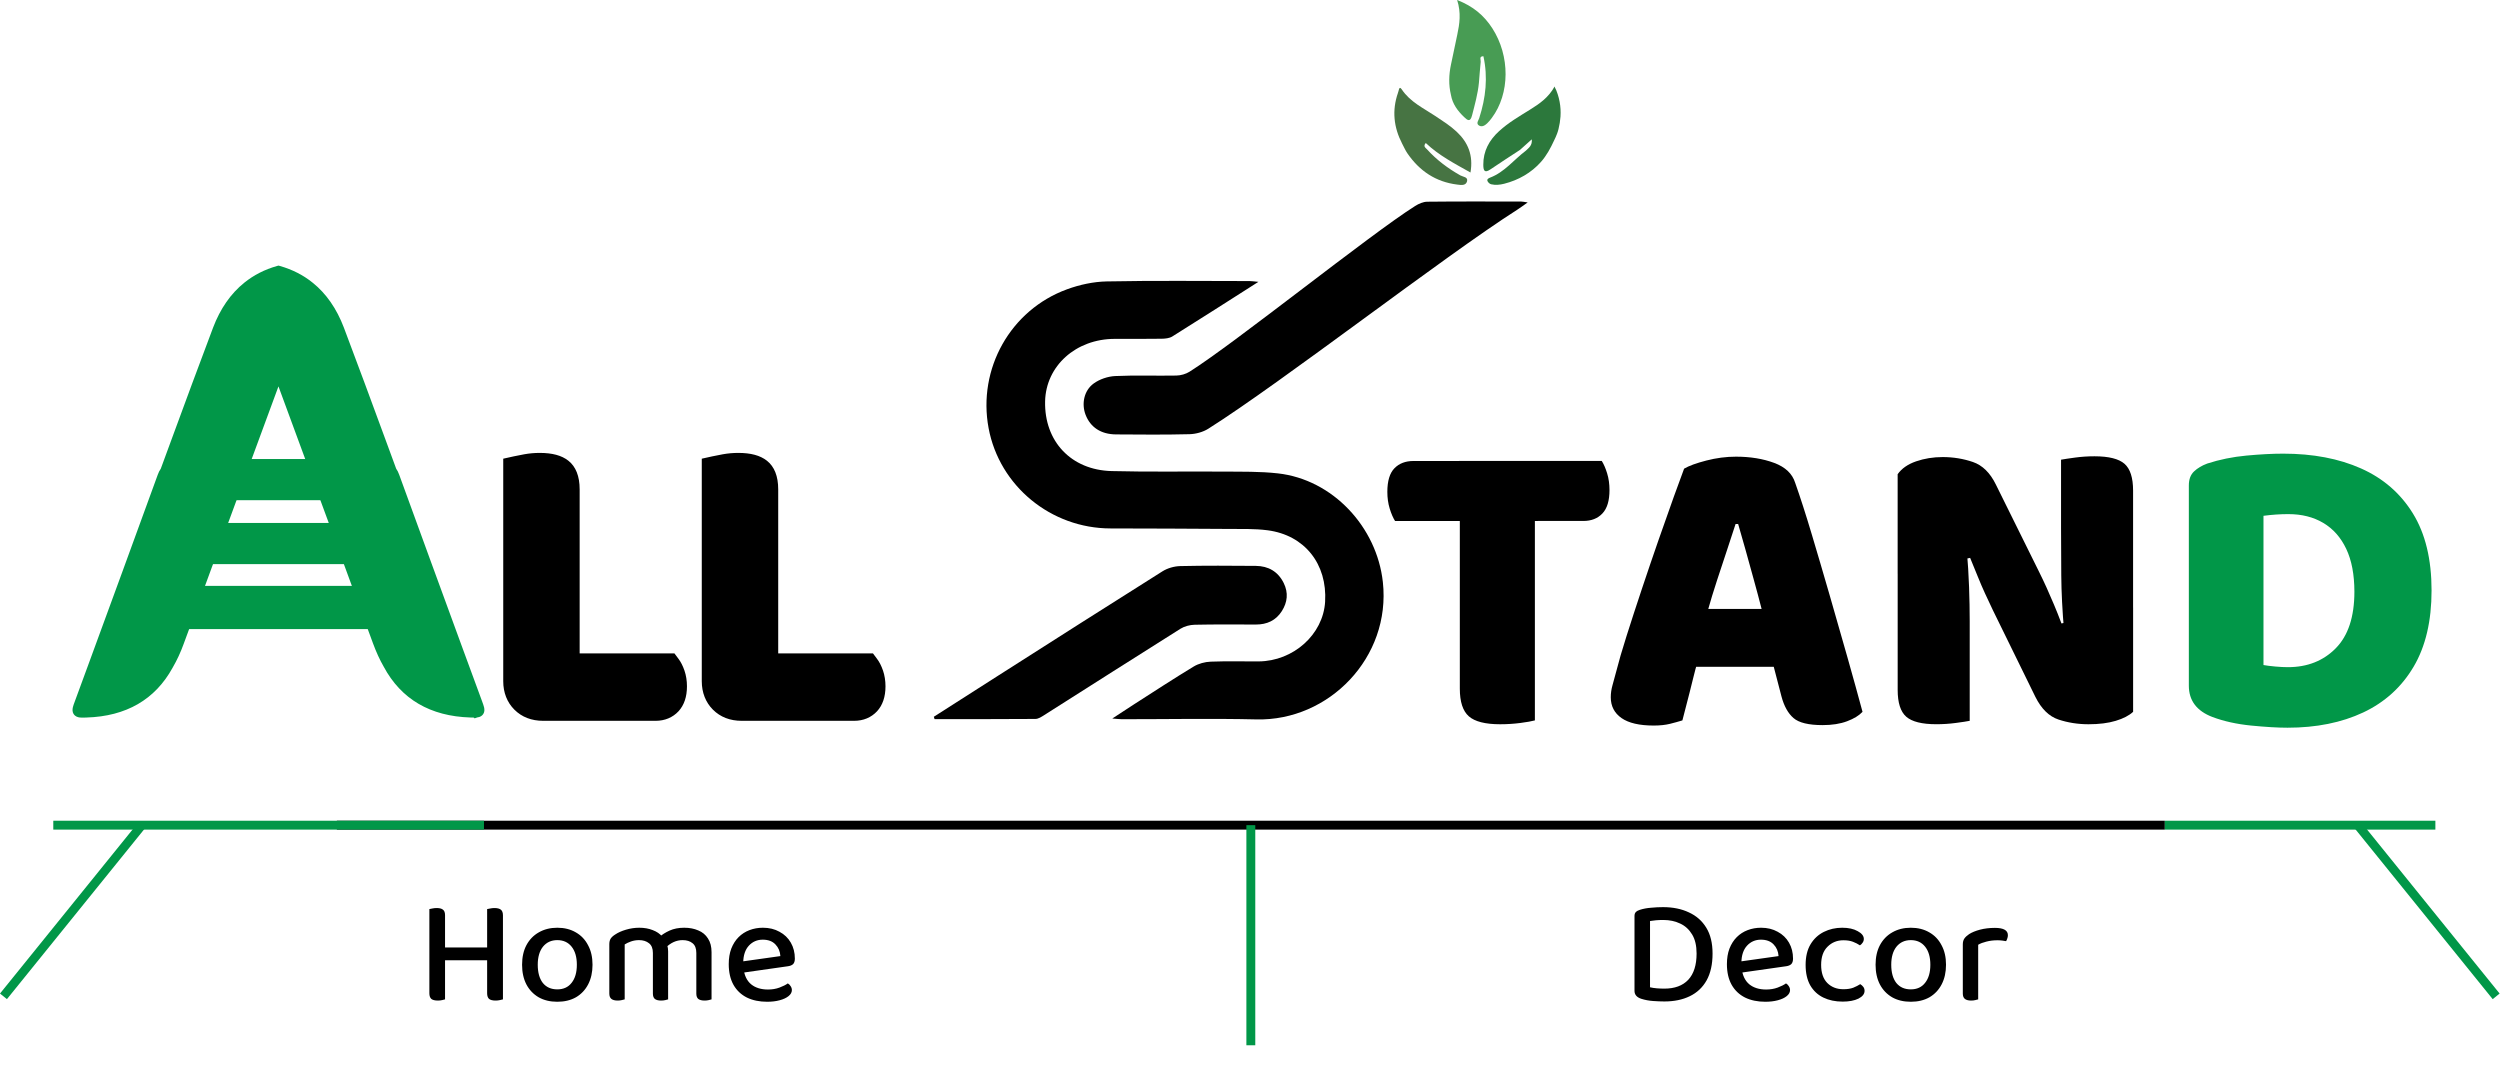 <svg width="903" height="390" viewBox="0 0 903 390" fill="none" xmlns="http://www.w3.org/2000/svg">
<path d="M248.13 247.9C248.13 251.69 247.1 254.72 245.08 256.91C242.98 259.17 240.12 260.36 236.8 260.36H196.21C191.98 260.36 188.47 259 185.8 256.33C183.16 253.7 181.77 250.15 181.77 246.07V165.68L185.55 164.84C186.47 164.63 187.75 164.38 189.34 164.09C191.16 163.76 193.05 163.59 194.94 163.59C199.48 163.59 202.85 164.5 205.26 166.38C207.99 168.52 209.37 172.01 209.37 176.75V236H243.6L245.05 237.94C245.93 239.1 246.63 240.5 247.23 242.21C247.83 243.96 248.13 245.87 248.13 247.9Z" fill="black"/>
<path d="M319.84 247.9C319.84 251.69 318.81 254.72 316.79 256.91C314.69 259.17 311.83 260.36 308.51 260.36H267.92C263.69 260.36 260.18 259 257.51 256.33C254.88 253.7 253.48 250.15 253.48 246.07V165.68L257.26 164.84C258.18 164.63 259.46 164.38 261.05 164.09C262.88 163.76 264.76 163.59 266.65 163.59C271.19 163.59 274.56 164.5 276.97 166.38C279.71 168.52 281.09 172.01 281.09 176.75V236H315.31L316.76 237.94C317.64 239.1 318.35 240.5 318.94 242.21L318.95 242.22C319.53 243.96 319.84 245.87 319.84 247.9Z" fill="black"/>
<path d="M174.93 255.98C174.92 255.88 174.9 255.77 174.88 255.65L174.82 255.39C174.68 254.8 174.42 254.09 174.09 253.2L167.03 234C159.53 213.52 151.77 192.34 144.2 171.5C143.87 170.57 143.52 169.88 143.1 169.3L139.28 158.91C134.39 145.6 129.32 131.84 124.21 118.34C121.6 111.47 117.81 106.01 112.93 102.11C109.55 99.37 105.58 97.35 101.14 96.08L100.59 95.93L100.04 96.08C95.6 97.34 91.63 99.37 88.24 102.11C83.35 106.04 79.56 111.5 76.96 118.35C71.85 131.84 66.79 145.61 61.89 158.92L58.07 169.31C57.65 169.88 57.3 170.58 56.97 171.5C48.56 194.65 39.94 218.16 31.6 240.9L26.98 253.47C26.69 254.25 26.46 254.87 26.34 255.39C26.31 255.5 26.29 255.61 26.27 255.72C26.25 255.83 26.23 255.95 26.22 256.06C26.18 256.45 26.19 256.8 26.28 257.13L26.34 257.36C26.43 257.63 26.57 257.89 26.75 258.12L26.9 258.29C26.97 258.36 27.04 258.43 27.13 258.5C27.43 258.75 27.78 258.93 28.2 259.04C28.47 259.12 28.78 259.17 29.1 259.18C29.69 259.23 30.44 259.21 31.26 259.17C45.56 258.73 56.01 252.7 62.32 241.23C62.35 241.18 62.39 241.11 62.43 241.03C63.92 238.47 65.25 235.6 66.37 232.5C68.21 227.47 70.06 222.45 71.92 217.43C74.27 211.08 76.68 204.54 79.03 198.05L79.17 197.68C79.44 196.94 79.71 196.19 79.98 195.45C80.04 195.3 80.09 195.17 80.14 195.06L90.35 167.33L90.62 166.59L94.4 156.33C96.46 150.74 98.52 145.15 100.58 139.56L110.72 167.1L110.76 167.2L121 195.01C121.05 195.12 121.11 195.27 121.17 195.44L121.98 197.68C124.34 204.18 126.76 210.73 129.1 217.09C131 222.22 132.89 227.35 134.77 232.49C135.89 235.53 137.18 238.35 138.59 240.79C144.87 252.53 155.41 258.71 169.88 259.16C170.38 259.18 170.79 259.19 171.14 259.19L171.42 259.47L172.38 259.14C172.82 259.09 173.35 258.96 173.84 258.62C174.04 258.49 174.26 258.3 174.45 258.04C174.6 257.83 174.73 257.6 174.81 257.36L174.89 257.08C174.97 256.73 174.99 256.36 174.93 255.98Z" fill="#019748"/>
<path d="M531.139 62.31C532.199 56.081 530.269 51.461 526.169 47.601C523.839 45.411 521.149 43.721 518.519 41.961C514.199 39.071 509.389 36.891 506.299 32.271C505.279 30.751 505.259 32.941 504.929 33.59C502.739 39.91 503.409 45.991 506.449 51.881C507.079 53.051 507.599 54.291 508.349 55.381C512.709 61.741 518.609 65.721 526.359 66.671C527.639 66.831 529.399 67.16 529.879 65.561C530.369 63.901 528.469 63.91 527.509 63.37C522.999 60.84 518.919 57.781 515.439 53.941C514.929 53.38 513.929 52.881 514.989 51.651C519.689 56.131 525.369 59.071 531.139 62.31Z" fill="#477443"/>
<path d="M539.018 10.2C536.038 5.59 532.108 2.26 526.318 0C527.808 4.67 527.198 8.62 526.358 12.57C525.598 16.14 524.858 19.72 524.098 23.3C523.318 26.96 523.198 30.61 524.078 34.27C524.638 37.55 526.508 40.06 528.838 42.28C530.088 43.48 531.058 44.22 531.708 41.67C532.708 37.77 533.798 33.9 534.188 29.88C534.398 27.37 534.568 24.85 534.828 22.34C534.908 21.59 534.138 20.33 535.808 20.31C537.488 27.92 536.668 35.35 534.288 42.69C534.038 43.48 533.058 44.59 534.188 45.32C535.248 46 536.318 45.35 537.148 44.57C537.768 43.99 538.308 43.31 538.818 42.63C545.428 33.79 545.468 20.2 539.018 10.2Z" fill="#489C54"/>
<path d="M562.45 48.191C562.64 47.671 562.81 47.141 562.94 46.591C563.3 45.121 563.55 43.631 563.65 42.121C563.77 40.321 563.67 38.511 563.33 36.731C563.16 35.801 562.92 34.891 562.63 34.001C562.48 33.531 562.31 33.071 562.13 32.621C562.06 32.431 561.46 31.361 561.53 31.221C559.32 35.281 556 37.511 552.6 39.631C548.77 42.021 544.86 44.271 541.5 47.341C537.91 50.621 535.73 54.541 535.77 59.521C535.79 61.561 536.15 62.691 538.42 61.131C541.91 58.741 545.48 56.471 549.01 54.151C550.31 52.981 551.61 51.821 553.28 50.321C553.51 52.611 552.15 53.411 551.16 54.411C546.83 57.651 543.47 62.181 538.19 64.171C537.61 64.391 536.97 64.761 537.31 65.461C537.54 65.941 538.11 66.441 538.61 66.561C540.17 66.931 541.75 66.761 543.3 66.371C548.43 65.081 553.13 62.421 556.64 58.431C558.65 56.151 560.09 53.451 561.35 50.711C561.77 49.871 562.14 49.041 562.45 48.191Z" fill="#2C783C"/>
<path d="M121.67 298.051H781.94" stroke="black" stroke-width="3.214" stroke-miterlimit="10"/>
<path d="M781.939 298.051H879.659" stroke="#019748" stroke-width="3.214" stroke-miterlimit="10"/>
<path d="M851.641 298.051L901.611 359.881" stroke="#019748" stroke-width="3.214" stroke-miterlimit="10"/>
<path d="M19.25 298.051H174.81" stroke="#019748" stroke-width="3.214" stroke-miterlimit="10"/>
<path d="M51.22 298.051L1.25 359.881" stroke="#019748" stroke-width="3.214" stroke-miterlimit="10"/>
<path d="M451.801 298.051V377.551" stroke="#019748" stroke-width="3.214" stroke-miterlimit="10"/>
<path d="M155.089 340.488H160.75V360.972C160.498 361.044 160.139 361.134 159.671 361.242C159.204 361.35 158.701 361.404 158.162 361.404C157.084 361.404 156.293 361.206 155.79 360.811C155.323 360.379 155.089 359.696 155.089 358.762V340.488ZM160.75 346.31H155.089V328.359C155.341 328.287 155.7 328.216 156.168 328.144C156.671 328.036 157.192 327.982 157.731 327.982C158.773 327.982 159.528 328.18 159.995 328.575C160.498 328.934 160.75 329.599 160.75 330.569V346.31ZM175.951 340.488H181.665V360.972C181.377 361.044 181 361.134 180.533 361.242C180.066 361.35 179.563 361.404 179.024 361.404C177.945 361.404 177.155 361.206 176.652 360.811C176.185 360.379 175.951 359.696 175.951 358.762V340.488ZM181.665 346.31H175.951V328.359C176.203 328.287 176.58 328.216 177.083 328.144C177.586 328.036 178.089 327.982 178.592 327.982C179.635 327.982 180.407 328.18 180.91 328.575C181.413 328.97 181.665 329.653 181.665 330.623V346.31ZM179.077 346.849H158.108V342.213H179.077V346.849ZM214.018 348.466C214.018 351.161 213.497 353.515 212.455 355.528C211.413 357.54 209.939 359.104 208.035 360.218C206.13 361.296 203.884 361.835 201.296 361.835C198.709 361.835 196.463 361.296 194.558 360.218C192.653 359.104 191.18 357.558 190.138 355.582C189.096 353.569 188.575 351.197 188.575 348.466C188.575 345.735 189.096 343.381 190.138 341.404C191.216 339.392 192.707 337.847 194.612 336.769C196.553 335.655 198.781 335.097 201.296 335.097C203.848 335.097 206.076 335.655 207.981 336.769C209.885 337.847 211.359 339.392 212.401 341.404C213.479 343.381 214.018 345.735 214.018 348.466ZM201.296 339.572C199.14 339.572 197.415 340.362 196.121 341.944C194.864 343.525 194.235 345.699 194.235 348.466C194.235 351.269 194.846 353.461 196.068 355.043C197.325 356.588 199.068 357.361 201.296 357.361C203.524 357.361 205.249 356.57 206.471 354.989C207.729 353.407 208.358 351.233 208.358 348.466C208.358 345.699 207.729 343.525 206.471 341.944C205.214 340.362 203.489 339.572 201.296 339.572ZM241.324 343.615V349.814H235.826V344.208C235.826 342.59 235.358 341.422 234.424 340.704C233.49 339.949 232.286 339.572 230.812 339.572C229.806 339.572 228.836 339.733 227.901 340.057C227.003 340.38 226.248 340.74 225.637 341.135V349.814H220.085V341.027C220.085 340.237 220.247 339.572 220.57 339.033C220.93 338.494 221.487 337.99 222.241 337.523C223.248 336.84 224.541 336.265 226.123 335.798C227.704 335.331 229.303 335.097 230.92 335.097C232.717 335.097 234.334 335.385 235.772 335.96C237.209 336.499 238.341 337.272 239.168 338.278C239.419 338.494 239.635 338.709 239.815 338.925C239.994 339.104 240.156 339.338 240.3 339.626C240.587 340.129 240.821 340.722 241.001 341.404C241.216 342.087 241.324 342.824 241.324 343.615ZM257.011 343.938V349.814H251.512V344.208C251.512 342.59 251.063 341.422 250.165 340.704C249.266 339.949 248.062 339.572 246.553 339.572C245.439 339.572 244.361 339.805 243.318 340.272C242.312 340.74 241.414 341.369 240.623 342.159L238.036 338.547C239.078 337.613 240.354 336.804 241.863 336.122C243.372 335.439 245.133 335.097 247.146 335.097C249.05 335.097 250.74 335.421 252.213 336.068C253.722 336.679 254.89 337.649 255.717 338.979C256.579 340.272 257.011 341.926 257.011 343.938ZM220.085 347.065H225.637V360.972C225.386 361.044 225.026 361.134 224.559 361.242C224.128 361.35 223.643 361.404 223.104 361.404C222.098 361.404 221.343 361.206 220.84 360.811C220.337 360.415 220.085 359.768 220.085 358.87V347.065ZM235.826 347.065H241.324V360.972C241.108 361.044 240.767 361.134 240.3 361.242C239.833 361.35 239.329 361.404 238.79 361.404C237.784 361.404 237.029 361.206 236.526 360.811C236.059 360.415 235.826 359.768 235.826 358.87V347.065ZM251.512 347.065H257.011V360.972C256.795 361.044 256.454 361.134 255.986 361.242C255.519 361.35 255.034 361.404 254.531 361.404C253.489 361.404 252.716 361.206 252.213 360.811C251.746 360.415 251.512 359.768 251.512 358.87V347.065ZM266.833 351.539L266.564 347.496L281.873 345.34C281.765 343.651 281.172 342.249 280.094 341.135C279.016 339.985 277.489 339.41 275.512 339.41C273.5 339.41 271.828 340.129 270.499 341.566C269.169 343.004 268.486 345.052 268.45 347.711L268.558 349.76C268.846 352.311 269.762 354.234 271.307 355.528C272.853 356.786 274.883 357.414 277.399 357.414C278.908 357.414 280.292 357.181 281.549 356.714C282.807 356.247 283.814 355.743 284.568 355.204C284.999 355.456 285.341 355.797 285.592 356.229C285.88 356.66 286.024 357.127 286.024 357.63C286.024 358.421 285.628 359.139 284.838 359.786C284.047 360.433 282.969 360.936 281.603 361.296C280.274 361.655 278.764 361.835 277.075 361.835C274.308 361.835 271.882 361.332 269.798 360.325C267.714 359.283 266.096 357.756 264.946 355.743C263.797 353.695 263.222 351.197 263.222 348.25C263.222 346.13 263.527 344.261 264.138 342.644C264.785 340.991 265.665 339.608 266.779 338.494C267.893 337.379 269.205 336.535 270.714 335.96C272.224 335.385 273.841 335.097 275.566 335.097C277.83 335.097 279.824 335.583 281.549 336.553C283.31 337.487 284.676 338.799 285.646 340.488C286.617 342.177 287.102 344.1 287.102 346.256C287.102 347.154 286.886 347.819 286.455 348.25C286.024 348.646 285.413 348.897 284.622 349.005L266.833 351.539Z" fill="black"/>
<path d="M612.807 344.423C612.807 341.584 612.268 339.284 611.19 337.523C610.112 335.726 608.674 334.415 606.878 333.588C605.081 332.726 603.05 332.294 600.786 332.294C599.816 332.294 598.935 332.33 598.145 332.402C597.39 332.474 596.671 332.564 595.989 332.672V356.606C596.743 356.786 597.57 356.911 598.468 356.983C599.367 357.055 600.265 357.091 601.164 357.091C604.901 357.091 607.776 356.031 609.788 353.911C611.801 351.754 612.807 348.592 612.807 344.423ZM618.575 344.423C618.575 348.304 617.856 351.539 616.419 354.126C614.981 356.678 612.951 358.582 610.328 359.84C607.74 361.098 604.685 361.727 601.164 361.727C600.014 361.727 598.666 361.673 597.121 361.565C595.575 361.457 594.138 361.188 592.808 360.757C591.191 360.218 590.382 359.265 590.382 357.9V330.839C590.382 330.228 590.544 329.761 590.868 329.437C591.227 329.078 591.712 328.808 592.323 328.629C593.545 328.233 594.893 327.982 596.366 327.874C597.839 327.73 599.277 327.658 600.678 327.658C604.236 327.658 607.345 328.287 610.004 329.545C612.699 330.767 614.802 332.618 616.311 335.097C617.82 337.541 618.575 340.65 618.575 344.423ZM627.374 351.539L627.104 347.496L642.414 345.34C642.306 343.651 641.713 342.249 640.635 341.135C639.557 339.985 638.029 339.41 636.053 339.41C634.04 339.41 632.369 340.129 631.04 341.566C629.71 343.004 629.027 345.052 628.991 347.711L629.099 349.76C629.386 352.311 630.303 354.234 631.848 355.528C633.393 356.786 635.424 357.414 637.94 357.414C639.449 357.414 640.832 357.181 642.09 356.714C643.348 356.247 644.354 355.743 645.109 355.204C645.54 355.456 645.882 355.797 646.133 356.229C646.421 356.66 646.564 357.127 646.564 357.63C646.564 358.421 646.169 359.139 645.379 359.786C644.588 360.433 643.51 360.936 642.144 361.296C640.814 361.655 639.305 361.835 637.616 361.835C634.849 361.835 632.423 361.332 630.339 360.325C628.254 359.283 626.637 357.756 625.487 355.743C624.337 353.695 623.762 351.197 623.762 348.25C623.762 346.13 624.068 344.261 624.679 342.644C625.326 340.991 626.206 339.608 627.32 338.494C628.434 337.379 629.746 336.535 631.255 335.96C632.765 335.385 634.382 335.097 636.107 335.097C638.371 335.097 640.365 335.583 642.09 336.553C643.851 337.487 645.217 338.799 646.187 340.488C647.157 342.177 647.643 344.1 647.643 346.256C647.643 347.154 647.427 347.819 646.996 348.25C646.564 348.646 645.954 348.897 645.163 349.005L627.374 351.539ZM665.827 339.626C663.563 339.626 661.659 340.398 660.113 341.944C658.568 343.453 657.795 345.645 657.795 348.52C657.795 351.359 658.532 353.533 660.006 355.043C661.515 356.552 663.455 357.307 665.827 357.307C667.229 357.307 668.415 357.127 669.385 356.768C670.355 356.372 671.2 355.941 671.919 355.474C672.386 355.761 672.763 356.103 673.051 356.498C673.338 356.893 673.482 357.361 673.482 357.9C673.482 359.014 672.745 359.948 671.272 360.703C669.798 361.421 667.894 361.781 665.558 361.781C662.934 361.781 660.616 361.296 658.604 360.325C656.591 359.355 655.01 357.882 653.86 355.905C652.746 353.929 652.189 351.467 652.189 348.52C652.189 345.537 652.782 343.058 653.968 341.081C655.154 339.104 656.753 337.613 658.766 336.607C660.778 335.601 662.988 335.097 665.396 335.097C667.696 335.097 669.565 335.511 671.002 336.337C672.476 337.128 673.212 338.062 673.212 339.14C673.212 339.644 673.069 340.093 672.781 340.488C672.53 340.883 672.206 341.207 671.811 341.458C671.056 340.955 670.212 340.524 669.277 340.165C668.343 339.805 667.193 339.626 665.827 339.626ZM702.901 348.466C702.901 351.161 702.38 353.515 701.338 355.528C700.296 357.54 698.822 359.104 696.918 360.218C695.013 361.296 692.767 361.835 690.179 361.835C687.592 361.835 685.346 361.296 683.441 360.218C681.536 359.104 680.063 357.558 679.021 355.582C677.979 353.569 677.458 351.197 677.458 348.466C677.458 345.735 677.979 343.381 679.021 341.404C680.099 339.392 681.59 337.847 683.495 336.769C685.436 335.655 687.664 335.097 690.179 335.097C692.731 335.097 694.959 335.655 696.864 336.769C698.768 337.847 700.242 339.392 701.284 341.404C702.362 343.381 702.901 345.735 702.901 348.466ZM690.179 339.572C688.023 339.572 686.298 340.362 685.004 341.944C683.747 343.525 683.118 345.699 683.118 348.466C683.118 351.269 683.729 353.461 684.95 355.043C686.208 356.588 687.951 357.361 690.179 357.361C692.407 357.361 694.132 356.57 695.354 354.989C696.612 353.407 697.241 351.233 697.241 348.466C697.241 345.699 696.612 343.525 695.354 341.944C694.096 340.362 692.371 339.572 690.179 339.572ZM714.52 341.243V349.167H708.968V341.135C708.968 340.272 709.148 339.572 709.507 339.033C709.902 338.458 710.477 337.919 711.232 337.415C712.238 336.769 713.55 336.23 715.167 335.798C716.82 335.367 718.617 335.151 720.558 335.151C723.684 335.151 725.248 336.032 725.248 337.793C725.248 338.224 725.176 338.619 725.032 338.979C724.924 339.338 724.78 339.662 724.601 339.949C724.241 339.877 723.774 339.805 723.199 339.733C722.66 339.662 722.103 339.626 721.528 339.626C720.055 339.626 718.707 339.787 717.485 340.111C716.299 340.398 715.311 340.776 714.52 341.243ZM708.968 346.849L714.52 347.334V360.972C714.269 361.044 713.909 361.134 713.442 361.242C713.011 361.35 712.526 361.404 711.987 361.404C710.98 361.404 710.226 361.206 709.723 360.811C709.22 360.415 708.968 359.768 708.968 358.87V346.849Z" fill="black"/>
<path d="M555.479 166.5V188.19H503.899C503.179 187.05 502.529 185.56 501.959 183.7C501.389 181.84 501.109 179.83 501.109 177.66C501.109 173.74 501.959 170.9 503.669 169.14C505.369 167.39 507.669 166.51 510.559 166.51H555.479V166.5ZM526.979 188.18V166.49H578.559C579.279 167.63 579.929 169.12 580.499 170.98C581.069 172.84 581.349 174.85 581.349 177.02C581.349 180.84 580.499 183.66 578.789 185.46C577.089 187.27 574.789 188.17 571.899 188.17H526.979V188.18ZM527.289 184H554.399V260.21C553.259 260.52 551.509 260.83 549.129 261.14C546.749 261.45 544.329 261.6 541.849 261.6C536.479 261.6 532.709 260.64 530.539 258.73C528.369 256.82 527.289 253.49 527.289 248.74V184Z" fill="black"/>
<path d="M627.821 189.269H626.891C625.961 192.159 624.931 195.309 623.791 198.719C622.651 202.129 621.471 205.719 620.231 209.489C618.991 213.259 617.801 217.159 616.671 221.179L613.261 238.679C612.641 240.749 612.101 242.759 611.631 244.719C611.171 246.679 610.701 248.539 610.241 250.299C609.781 252.059 609.331 253.759 608.921 255.409C608.511 257.059 608.091 258.659 607.681 260.209C606.341 260.619 604.841 261.039 603.191 261.449C601.541 261.859 599.571 262.069 597.301 262.069C592.141 262.069 588.261 261.159 585.681 259.359C583.101 257.549 581.811 255.049 581.811 251.849C581.811 250.399 582.021 248.959 582.431 247.509C582.841 246.069 583.311 244.359 583.821 242.399C584.651 239.099 585.881 234.839 587.541 229.619C589.191 224.409 591.031 218.779 593.041 212.739C595.051 206.699 597.071 200.789 599.081 194.999C601.091 189.219 602.931 184.029 604.581 179.429C606.231 174.839 607.471 171.449 608.301 169.279C610.051 168.249 612.741 167.269 616.351 166.339C619.961 165.409 623.531 164.949 627.041 164.949C632.201 164.949 636.801 165.699 640.831 167.199C644.861 168.699 647.391 171.099 648.421 174.399C650.281 179.669 652.271 185.839 654.381 192.909C656.501 199.979 658.661 207.369 660.891 215.059C663.111 222.749 665.251 230.239 667.321 237.519C669.381 244.799 671.191 251.329 672.741 257.109C671.501 258.449 669.641 259.589 667.161 260.519C664.681 261.449 661.741 261.909 658.331 261.909C653.271 261.909 649.761 261.059 647.801 259.349C645.841 257.649 644.391 255.039 643.461 251.529L639.591 236.659L636.491 220.709C635.461 216.679 634.421 212.809 633.391 209.089C632.361 205.369 631.381 201.839 630.451 198.479C629.521 195.129 628.641 192.059 627.821 189.269ZM601.641 240.849L612.331 219.939H646.411L649.661 240.849H601.641Z" fill="black"/>
<path d="M770.48 219.471V257.111C769.03 258.451 766.94 259.541 764.21 260.361C761.47 261.191 758.19 261.601 754.37 261.601C750.55 261.601 746.93 261.031 743.53 259.901C740.13 258.771 737.33 256.031 735.17 251.691L719.83 220.401C718.8 218.231 717.84 216.191 716.96 214.281C716.08 212.371 715.23 210.381 714.4 208.321C713.57 206.261 712.64 203.981 711.61 201.501L685.43 207.231V171.291C686.87 169.231 689.09 167.681 692.09 166.641C695.08 165.611 698.29 165.091 701.69 165.091C705.51 165.091 709.15 165.691 712.61 166.871C716.07 168.061 718.83 170.771 720.9 175.001L736.39 206.291C737.42 208.361 738.38 210.371 739.26 212.331C740.14 214.291 741.01 216.311 741.89 218.371C742.77 220.441 743.67 222.711 744.6 225.191L770.48 219.471ZM685.44 198.411H710.38C710.79 203.161 711.08 207.701 711.23 212.041C711.38 216.381 711.46 220.481 711.46 224.351C711.46 228.221 711.46 232.021 711.46 235.731V260.361C710.43 260.571 708.75 260.821 706.43 261.131C704.11 261.441 701.76 261.591 699.38 261.591C694.22 261.591 690.6 260.681 688.54 258.881C686.47 257.071 685.44 253.851 685.44 249.201V198.411ZM770.48 227.841H745.54C744.92 220.611 744.58 213.951 744.53 207.861C744.48 201.771 744.45 195.991 744.45 190.511V166.041C745.59 165.831 747.29 165.581 749.56 165.271C751.83 164.961 754.15 164.811 756.53 164.811C761.69 164.811 765.31 165.721 767.37 167.521C769.43 169.331 770.47 172.551 770.47 177.201V227.841H770.48Z" fill="black"/>
<path d="M871.779 240.849C867.439 248.179 861.379 253.679 853.579 257.349C845.779 261.009 836.669 262.849 826.239 262.849C822.729 262.849 818.359 262.589 813.149 262.079C807.929 261.559 803.259 260.529 799.129 258.979C793.449 256.809 790.609 253.039 790.609 247.669V175.329C790.609 173.159 791.229 171.479 792.469 170.299C793.709 169.109 795.309 168.159 797.269 167.429C801.709 165.989 806.409 165.029 811.369 164.559C816.329 164.099 820.769 163.859 824.689 163.859C835.429 163.859 844.799 165.639 852.799 169.199C860.799 172.759 867.049 178.179 871.539 185.459C876.029 192.739 878.279 202.009 878.279 213.259C878.279 224.329 876.119 233.519 871.779 240.849ZM847.459 198.249C845.499 194.119 842.739 190.999 839.169 188.879C835.609 186.759 831.399 185.699 826.549 185.699C825.099 185.699 823.629 185.749 822.139 185.849C820.639 185.949 819.119 186.109 817.569 186.309V240.209C818.709 240.419 820.129 240.599 821.829 240.749C823.529 240.909 825.059 240.979 826.399 240.979C833.419 240.979 839.179 238.709 843.669 234.159C848.159 229.619 850.409 222.799 850.409 213.709C850.399 207.549 849.419 202.379 847.459 198.249Z" fill="#019748"/>
<path d="M110.77 167.209L110.74 167.109" stroke="#019748" stroke-width="0.359" stroke-miterlimit="10"/>
<path d="M124.381 165.801H73.971V180.671H124.381V165.801Z" fill="#019748"/>
<path d="M129.079 188.891H69.289V203.761H129.079V188.891Z" fill="#019748"/>
<path d="M134.889 211.619H66.699V227.229H134.889V211.619Z" fill="#019748"/>
<path d="M454.54 101.801C443.56 108.791 433.54 115.221 423.44 121.531C422.39 122.181 420.9 122.331 419.6 122.351C413.95 122.441 408.29 122.391 402.64 122.401C388.62 122.411 377.76 132.171 377.49 144.991C377.19 159.381 386.83 169.761 401.5 170.151C415.01 170.511 428.54 170.231 442.06 170.341C448.56 170.391 455.11 170.261 461.56 170.981C481.39 173.191 497.32 190.351 499.49 210.251C502.46 237.511 479.97 260.461 453.86 259.851C437.64 259.471 421.41 259.791 405.19 259.781C404.37 259.781 403.55 259.661 401.76 259.531C404.89 257.481 407.27 255.891 409.69 254.351C416.83 249.781 423.92 245.131 431.16 240.751C432.93 239.681 435.22 239.071 437.3 238.991C443.07 238.761 448.85 238.941 454.63 238.901C467.19 238.801 477.91 229.171 478.63 217.391C479.46 203.731 471.25 193.301 457.88 191.541C453.16 190.921 448.32 191.091 443.54 191.051C429.41 190.951 415.27 190.891 401.14 190.871C379.61 190.851 360.99 175.561 357.08 154.641C353.08 133.241 364.94 111.971 385.42 104.491C389.95 102.831 394.95 101.741 399.75 101.651C416.95 101.311 434.16 101.511 451.37 101.521C452.06 101.521 452.75 101.641 454.54 101.801Z" fill="black"/>
<path d="M337.301 258.89C345.021 253.95 352.741 249 360.481 244.08C380.261 231.48 400.021 218.85 419.871 206.37C421.711 205.21 424.141 204.52 426.321 204.47C435.411 204.26 444.501 204.33 453.601 204.4C458.141 204.44 461.631 206.45 463.681 210.6C465.411 214.1 465.041 217.54 462.991 220.75C460.831 224.14 457.601 225.59 453.621 225.58C446.251 225.56 438.871 225.5 431.501 225.66C429.781 225.7 427.841 226.2 426.391 227.1C409.971 237.42 393.631 247.87 377.241 258.25C376.241 258.89 375.071 259.68 373.971 259.68C361.831 259.78 349.691 259.74 337.561 259.74C337.471 259.47 337.381 259.18 337.301 258.89Z" fill="black"/>
<path d="M551.8 73.12C550.17 74.26 549.14 75.04 548.06 75.73C521.65 92.56 462.94 138.14 436.45 154.85C434.52 156.07 431.94 156.77 429.64 156.83C420.8 157.06 411.94 156.97 403.1 156.91C397.65 156.87 393.85 154.33 392.11 149.81C390.6 145.89 391.5 141.07 395.06 138.5C397.19 136.96 400.15 135.96 402.79 135.83C410.15 135.48 417.53 135.79 424.91 135.65C426.51 135.62 428.31 135.11 429.66 134.26C446.09 123.93 494.75 84.75 511.16 74.4C512.44 73.59 514.05 72.88 515.52 72.86C526.83 72.73 538.13 72.79 549.44 72.8C549.99 72.8 550.54 72.94 551.8 73.12Z" fill="black"/>
</svg>
